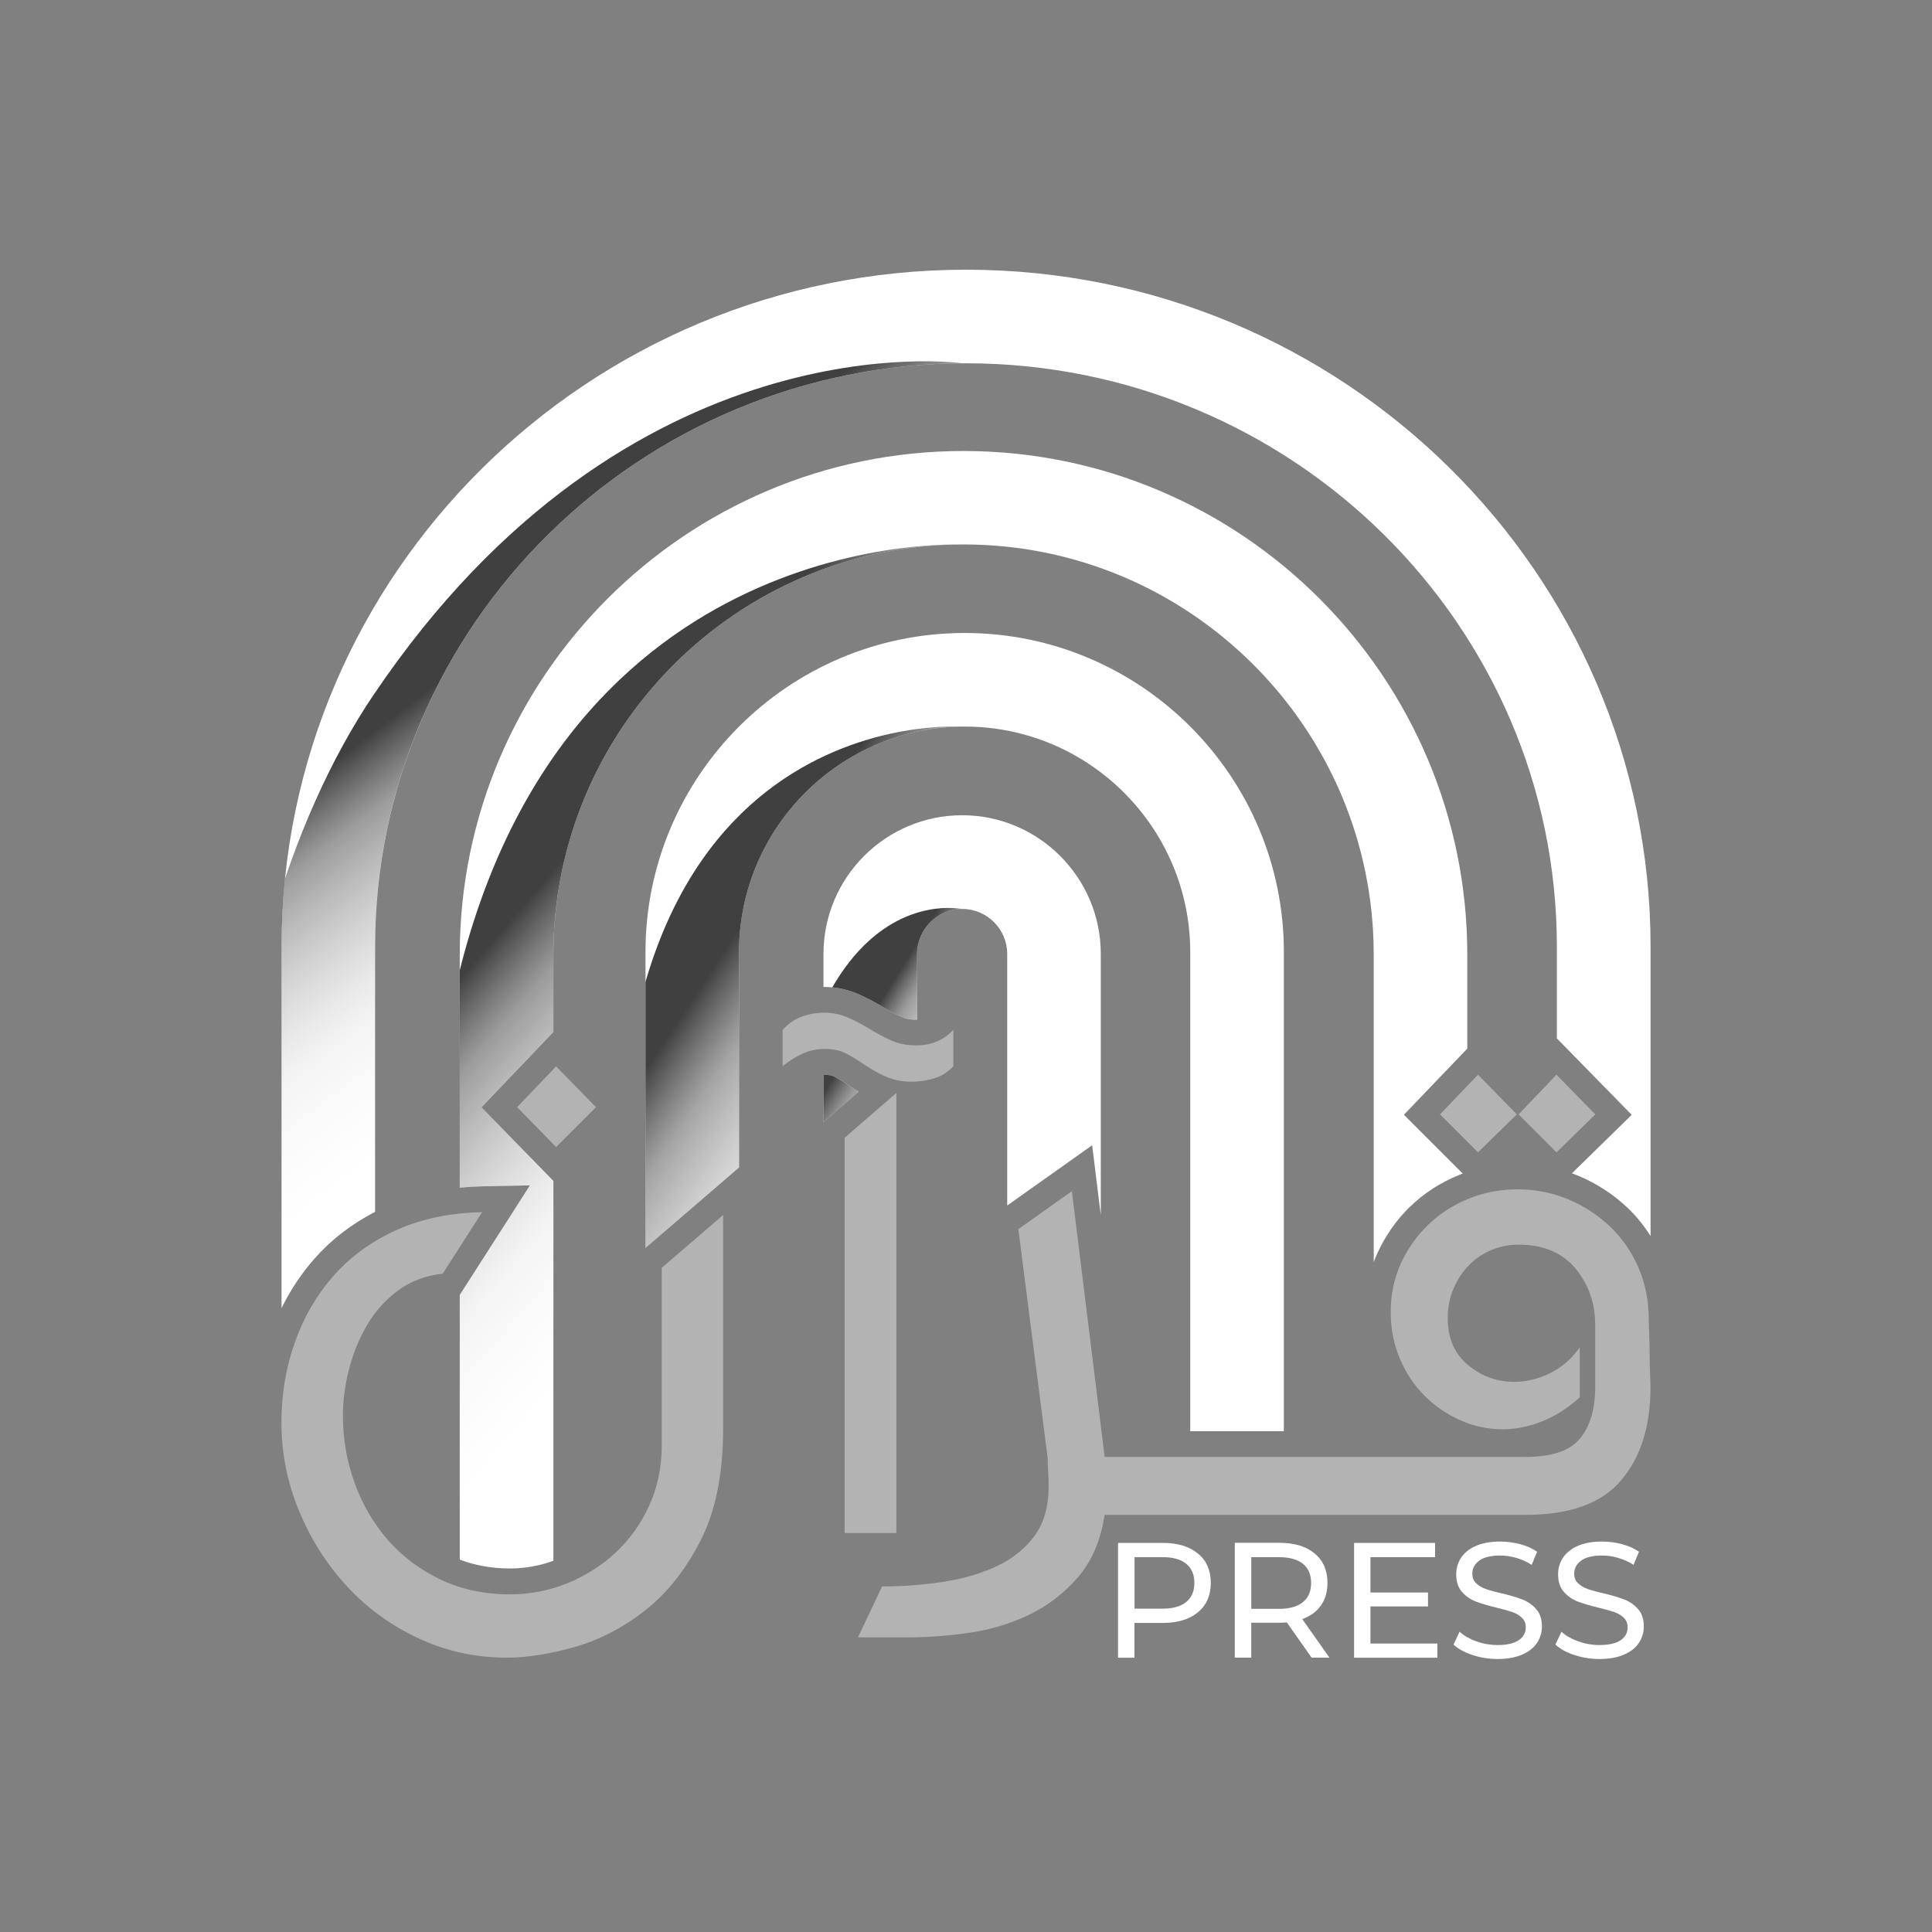 <?xml version="1.0" encoding="UTF-8"?>
<svg xmlns="http://www.w3.org/2000/svg" xmlns:xlink="http://www.w3.org/1999/xlink" viewBox="0 0 300 300">
  <rect x="0" y="0" width="300" height="300" fill="#808080" stroke="none"/>
  <defs>
    <style>.cls-1{fill:url(#linear-gradient-3);}.cls-1,.cls-2,.cls-3,.cls-4{mix-blend-mode:multiply;opacity:.86;}.cls-5{fill:#fff;}.cls-6{clip-path:url(#clippath-2);}.cls-7{isolation:isolate;}.cls-2{fill:url(#linear-gradient);}.cls-8{clip-path:url(#clippath-1);}.cls-3{fill:url(#linear-gradient-4);}.cls-4{fill:url(#linear-gradient-2);}.cls-9{clip-path:url(#clippath);}.cls-10{fill:none;}.cls-11{clip-path:url(#clippath-3);}.cls-12{fill:#b3b3b3;}</style>
    <clipPath id="clippath">
      <path class="cls-10" d="m48.84,195.42c-2.04,2.3-3.75,4.89-5.13,7.7v-56.11c0-57.97,47.68-105.13,106.29-105.13s106.29,47.16,106.29,105.13v44.92c-1.01-1.59-2.18-3.06-3.54-4.35-2.22-2.12-4.82-3.8-7.72-5.02-.31-.13-.63-.25-.95-.37l.39-.38,6.03-5.9,2.86-2.8-2.8-2.86-6.03-6.16-2.79-2.85v-14.23c0-49.96-41.16-90.6-91.75-90.6s-91.76,40.64-91.76,90.6v41.16c-3.65,1.88-6.81,4.31-9.41,7.25Z"></path>
    </clipPath>
    <linearGradient id="linear-gradient" x1="-846.03" y1="-514.6" x2="-681.49" y2="-467.27" gradientTransform="translate(-347.66 -736.02) rotate(-146.05) scale(1.18 1)" gradientUnits="userSpaceOnUse">
      <stop offset=".68" stop-color="#e0e0e0" stop-opacity="0"></stop>
      <stop offset=".77" stop-color="#bdbdbd" stop-opacity=".18"></stop>
      <stop offset=".9" stop-color="#5b5b5b" stop-opacity=".7"></stop>
      <stop offset=".95" stop-color="#212121"></stop>
    </linearGradient>
    <clipPath id="clippath-1">
      <path class="cls-10" d="m199.36,147.85c0-27.33-22.23-49.56-49.57-49.56s-49.56,22.23-49.56,49.56v45.92l9.46-8.13,5.07-4.36v-33.43c0-19.32,15.72-35.03,35.03-35.03s35.03,15.71,35.03,35.03v74.39h14.53v-74.39Z"></path>
    </clipPath>
    <linearGradient id="linear-gradient-2" x1="-740.54" y1="-754.17" x2="-607.55" y2="-704.91" gradientTransform="translate(-499.83 -637.16) rotate(-170.04) scale(1.18 1)" gradientUnits="userSpaceOnUse">
      <stop offset=".69" stop-color="#e0e0e0" stop-opacity="0"></stop>
      <stop offset=".78" stop-color="#bfbfbf" stop-opacity=".17"></stop>
      <stop offset=".91" stop-color="#616161" stop-opacity=".66"></stop>
      <stop offset=".97" stop-color="#212121"></stop>
    </linearGradient>
    <clipPath id="clippath-2">
      <path class="cls-10" d="m218.93,187.4c2.15-2.1,4.7-3.75,7.58-4.93.2-.08.41-.16.62-.24l-.46-.46-5.9-5.9-2.77-2.77,2.71-2.83,5.9-6.16,1.23-1.28v-14.58c0-43.13-35.09-78.22-78.22-78.22s-78.23,35.09-78.23,78.22v36.17c1.12-.11,2.25-.18,3.41-.21l7.49-.15-4.04,6.31-6.11,9.54-.75,1.16v41.1c2.36.91,4.98,1.38,7.82,1.38,2.31,0,4.57-.42,6.72-1.19v-58.98l-2.42-2.48-6.05-6.19-2.7-2.77,2.67-2.8,6.05-6.33,2.45-2.57v-12.01c0-35.12,28.57-63.69,63.69-63.69s63.69,28.57,63.69,63.69v47.77c.17-.47.35-.93.56-1.38,1.23-2.72,2.94-5.16,5.07-7.25Z"></path>
    </clipPath>
    <linearGradient id="linear-gradient-3" x1="-815.56" y1="-642.08" x2="-651.43" y2="-594.87" gradientTransform="translate(-425.21 -694.89) rotate(-157.99) scale(1.18 1)" xlink:href="#linear-gradient"></linearGradient>
    <clipPath id="clippath-3">
      <path class="cls-10" d="m133.33,169.5c-.37-.22-.75-.46-1.15-.71l-.05-.03-.05-.03c-.99-.68-1.86-1.22-2.59-1.58-.23-.11-.66-.25-1.43-.25-.06,0-.12.02-.18.02v7.32l.64-.56,4.8-4.16Zm.04-15.1c1.35.6,2.79,1.37,4.38,2.36,1.03.59,1.92,1.03,2.65,1.31.48.18,1.1.27,1.86.27.05,0,.1-.01.15-.01v-10.2c0-3.86,3.14-6.99,7-6.99s6.99,3.14,6.99,6.99v39.06l7.73-5.48,5.46-3.88.82,6.65.52,4.23v-40.59c0-11.87-9.66-21.53-21.53-21.53s-21.53,9.66-21.53,21.53v5.13s.03,0,.05,0c1.9,0,3.73.39,5.44,1.15Z"></path>
    </clipPath>
    <linearGradient id="linear-gradient-4" x1="-691.88" y1="-737.61" x2="-628.46" y2="-715.92" gradientTransform="translate(-499.83 -637.16) rotate(-170.04) scale(1.18 1)" xlink:href="#linear-gradient"></linearGradient>
  </defs>
  <g class="cls-7">
    <g id="Layer_1">
      <g>
        <g>
          <path class="cls-12" d="m102.75,196.87l9.54-8.2v33.1c0,7.06-1.17,12.87-3.5,17.44-2.34,4.57-5.22,8.2-8.65,10.88-3.43,2.68-7.08,4.57-10.96,5.67-3.88,1.09-7.36,1.64-10.43,1.64-4.87,0-9.45-.99-13.72-2.98-4.28-1.99-7.98-4.67-11.11-8.05-3.13-3.38-5.62-7.28-7.46-11.7-1.84-4.42-2.76-9.02-2.76-13.79,0-4.37.69-8.52,2.09-12.45,1.39-3.93,3.4-7.38,6.04-10.36,2.63-2.98,5.89-5.34,9.76-7.08,3.88-1.74,8.3-2.66,13.27-2.76l-6.11,9.54c-2.68.3-4.99,1.17-6.93,2.61-1.94,1.44-3.53,3.21-4.77,5.29-1.24,2.09-2.19,4.37-2.83,6.86-.65,2.49-.97,4.92-.97,7.31,0,3.58.6,7.03,1.79,10.36,1.19,3.33,2.91,6.29,5.14,8.87,2.24,2.58,4.97,4.64,8.2,6.19,3.23,1.54,6.83,2.31,10.81,2.31,3.08,0,6.04-.57,8.87-1.71,2.83-1.15,5.34-2.74,7.53-4.77,2.18-2.04,3.93-4.47,5.22-7.31,1.29-2.83,1.94-5.89,1.94-9.17v-27.73Zm-10.21-24.95l-6.19-6.33-6.05,6.33,6.05,6.19,6.19-6.19Zm46.65-2.21l-8.04,6.97v61.37h8.04v-68.33Zm-4.82-4.29c1.52.98,2.79,1.65,3.82,2.01,1.03.36,2.12.54,3.28.54,1.25,0,2.46-.18,3.62-.54,1.16-.35,2.14-.98,2.95-1.88v-5.63c-1.52,1.61-3.44,2.41-5.76,2.41-1.25,0-2.34-.18-3.28-.53-.94-.36-2.03-.89-3.28-1.61-1.43-.89-2.75-1.61-3.95-2.14-1.21-.54-2.48-.8-3.82-.8-1.16,0-2.3.2-3.42.6-1.12.4-2.12,1.09-3.01,2.08v5.63c.98-.8,2.01-1.45,3.08-1.94,1.07-.49,2.23-.74,3.48-.74s2.32.22,3.22.67c.89.45,1.92,1.07,3.08,1.88Zm113.35,7.62l-6.03-6.16-5.89,6.16,5.89,5.9,6.03-5.9Zm-12.19,0l-6.03-6.16-5.9,6.16,5.9,5.9,6.03-5.9Zm20.7,40.46c-.05-.89-.07-1.88-.07-2.95s-.02-2.12-.07-3.15c-.04-1.02-.07-1.85-.07-2.48,0-2.95-.54-5.65-1.61-8.11-1.07-2.46-2.55-4.58-4.42-6.37-1.88-1.78-4.04-3.19-6.5-4.22-2.46-1.02-5.07-1.54-7.84-1.54s-5.22.49-7.64,1.47c-2.41.98-4.51,2.34-6.3,4.09-1.79,1.74-3.19,3.75-4.22,6.03-1.03,2.28-1.54,4.76-1.54,7.44s.47,5,1.41,7.24c.94,2.24,2.21,4.15,3.82,5.76,1.61,1.61,3.46,2.88,5.56,3.82,2.1.94,4.31,1.41,6.63,1.41,1.96,0,3.97-.4,6.03-1.21,2.05-.8,4.02-2.05,5.9-3.75v-7.77c-1.25,1.79-2.79,3.13-4.62,4.02-1.83.9-3.69,1.34-5.56,1.34-2.68,0-5.07-.87-7.17-2.61-2.1-1.74-3.15-4.17-3.15-7.3,0-1.61.29-3.1.87-4.49.58-1.39,1.36-2.59,2.34-3.62.98-1.03,2.14-1.83,3.48-2.41,1.34-.58,2.77-.87,4.29-.87,3.84,0,6.79,1.23,8.84,3.68,2.05,2.46,3.08,5.38,3.08,8.78v9.65c0,3.4-.78,6.05-2.34,7.97-1.56,1.92-4.4,2.88-8.51,2.88h-65.32l-5.09-41.27-8.31,5.9,4.56,35.64c0,.63.02,1.3.07,2.01.04.72.07,1.47.07,2.28,0,3.13-.72,5.67-2.14,7.64-1.43,1.96-3.35,3.53-5.76,4.69-2.41,1.16-5.18,1.99-8.31,2.48-3.13.49-6.34.74-9.65.74l-3.75,7.91h7.77c2.86,0,5.94-.22,9.24-.67,3.3-.45,6.43-1.36,9.38-2.75,2.95-1.39,5.51-3.33,7.7-5.83,2.19-2.5,3.6-5.76,4.22-9.78h65.46c6.79,0,11.7-1.78,14.74-5.36,3.04-3.57,4.56-8.4,4.56-14.47,0-.35-.02-.98-.07-1.88Z"></path>
          <g>
            <path class="cls-5" d="m58.24,188.17v-41.16c0-49.96,41.16-90.6,91.76-90.6s91.75,40.64,91.75,90.6v14.23l2.79,2.85,6.03,6.16,2.8,2.86-2.86,2.8-6.03,5.9-.39.38c.32.12.63.24.95.37,2.9,1.21,5.49,2.9,7.72,5.02,1.36,1.29,2.52,2.76,3.54,4.35v-44.92c0-57.97-47.68-105.13-106.29-105.13s-106.29,47.16-106.29,105.13v56.11c1.38-2.81,3.09-5.39,5.13-7.7,2.6-2.94,5.75-5.37,9.41-7.25Z"></path>
            <path class="cls-5" d="m133.33,169.5c-.37-.22-.75-.46-1.15-.71l-.05-.03-.05-.03c-.99-.68-1.86-1.22-2.59-1.58-.23-.11-.66-.25-1.43-.25-.06,0-.12.02-.18.02v7.32l.64-.56,4.8-4.16Z"></path>
            <path class="cls-5" d="m199.36,147.85c0-27.33-22.23-49.56-49.57-49.56s-49.56,22.23-49.56,49.56v45.92l9.46-8.13,5.07-4.36v-33.43c0-19.32,15.72-35.03,35.03-35.03s35.03,15.71,35.03,35.03v74.39h14.53v-74.39Z"></path>
            <path class="cls-5" d="m218.93,187.4c2.15-2.1,4.7-3.75,7.58-4.93.2-.08.41-.16.62-.24l-.46-.46-5.9-5.9-2.77-2.77,2.71-2.83,5.9-6.16,1.23-1.28v-14.58c0-43.13-35.09-78.22-78.22-78.22s-78.23,35.09-78.23,78.22v36.17c1.12-.11,2.25-.18,3.41-.21l7.49-.15-4.04,6.31-6.11,9.54-.75,1.16v41.1c2.36.91,4.98,1.38,7.82,1.38,2.31,0,4.57-.42,6.72-1.19v-58.98l-2.42-2.48-6.05-6.19-2.7-2.77,2.67-2.8,6.05-6.33,2.45-2.57v-12.01c0-35.12,28.57-63.69,63.69-63.69s63.69,28.57,63.69,63.69v47.77c.17-.47.35-.93.56-1.38,1.23-2.72,2.94-5.16,5.07-7.25Z"></path>
            <path class="cls-5" d="m133.37,154.4c1.35.6,2.79,1.37,4.38,2.36,1.03.59,1.92,1.03,2.65,1.31.48.18,1.1.27,1.86.27.05,0,.1-.01.15-.01v-10.2c0-3.86,3.14-6.99,7-6.99s6.99,3.14,6.99,6.99v39.06l7.73-5.48,5.46-3.88.82,6.65.52,4.23v-40.59c0-11.87-9.66-21.53-21.53-21.53s-21.53,9.66-21.53,21.53v5.13s.03,0,.05,0c1.9,0,3.73.39,5.44,1.15Z"></path>
          </g>
          <g class="cls-9">
            <path class="cls-2" d="m57.98,107.94c39.75-59.04,91.43-51.53,91.43-51.53,0,0,118.66,102.17,79.57,160.22-26.35,39.13-113.87,71.85-160.03,40.77-46.16-31.08-37.32-110.34-10.97-149.47Z"></path>
          </g>
          <g class="cls-8">
            <path class="cls-4" d="m96.95,198.91c-7.58-90.57,52.46-86.07,52.46-86.07,0,0,43.58,102.02,31.47,170.95-8.16,46.46,40.87,48.29-13.94,38.67-54.81-9.62-66.07-76.55-70-123.56Z"></path>
          </g>
          <g class="cls-6">
            <path class="cls-1" d="m70.62,153.9c16.3-72.62,78.79-69.33,78.79-69.33,0,0,87.64,124.1,61.41,188.99-17.68,43.73-50.77,42.83-102.36,21.98-51.59-20.86-48.18-95.61-37.85-141.64Z"></path>
          </g>
          <g class="cls-11">
            <path class="cls-3" d="m121.5,223.73c-7.58-90.57,27.91-82.57,27.91-82.57,0,0,2.04,57.49,2.04,128.74-8.16,46.46-26.02.84-29.96-46.17Z"></path>
          </g>
        </g>
        <g>
          <path class="cls-5" d="m186.02,241.23c1.33,1.1,1.99,2.62,1.99,4.56s-.66,3.46-1.99,4.56c-1.32,1.1-3.14,1.66-5.45,1.66h-4.41v5.4h-2.55v-17.83h6.95c2.31,0,4.13.55,5.45,1.66Zm-1.83,7.53c.85-.69,1.27-1.68,1.27-2.97s-.42-2.28-1.27-2.97c-.85-.69-2.08-1.03-3.69-1.03h-4.33v8h4.33c1.61,0,2.84-.34,3.69-1.03Z"></path>
          <path class="cls-5" d="m203.67,257.41l-3.85-5.48c-.48.03-.85.05-1.12.05h-4.41v5.42h-2.55v-17.83h6.95c2.31,0,4.13.55,5.45,1.66,1.33,1.1,1.99,2.62,1.99,4.56,0,1.38-.34,2.55-1.02,3.51-.68.97-1.65,1.67-2.9,2.11l4.23,5.99h-2.78Zm-1.35-8.63c.85-.7,1.27-1.69,1.27-2.98s-.42-2.28-1.27-2.97c-.85-.69-2.08-1.03-3.69-1.03h-4.33v8.02h4.33c1.61,0,2.84-.35,3.69-1.04Z"></path>
          <path class="cls-5" d="m223.2,255.19v2.22h-12.94v-17.83h12.58v2.22h-10.04v5.48h8.94v2.17h-8.94v5.76h10.39Z"></path>
          <path class="cls-5" d="m228.64,256.99c-1.25-.42-2.23-.96-2.94-1.62l.94-1.99c.68.61,1.55,1.11,2.61,1.49,1.06.38,2.15.57,3.27.57,1.48,0,2.58-.25,3.31-.75.73-.5,1.09-1.17,1.09-2,0-.61-.2-1.11-.6-1.49-.4-.38-.89-.67-1.48-.88-.59-.2-1.41-.43-2.48-.69-1.34-.32-2.42-.65-3.25-.97-.82-.32-1.53-.82-2.11-1.49-.59-.67-.88-1.57-.88-2.71,0-.95.25-1.81.75-2.57.5-.76,1.26-1.38,2.28-1.83,1.02-.46,2.28-.69,3.8-.69,1.05,0,2.09.14,3.11.41,1.02.27,1.89.66,2.62,1.17l-.84,2.04c-.75-.48-1.54-.84-2.39-1.08-.85-.25-1.68-.37-2.5-.37-1.44,0-2.53.26-3.25.79s-1.08,1.21-1.08,2.04c0,.61.2,1.11.61,1.49.41.38.91.68,1.52.89.6.21,1.42.44,2.46.67,1.34.32,2.42.65,3.24.97.81.32,1.52.82,2.1,1.48.58.66.88,1.55.88,2.67,0,.93-.25,1.79-.76,2.56s-1.28,1.38-2.32,1.83c-1.04.45-2.31.68-3.82.68-1.34,0-2.64-.21-3.88-.62Z"></path>
          <path class="cls-5" d="m244.46,256.99c-1.25-.42-2.23-.96-2.94-1.62l.94-1.99c.68.61,1.55,1.11,2.61,1.49,1.06.38,2.15.57,3.27.57,1.48,0,2.58-.25,3.31-.75.73-.5,1.09-1.17,1.09-2,0-.61-.2-1.11-.6-1.49-.4-.38-.89-.67-1.48-.88-.59-.2-1.41-.43-2.48-.69-1.34-.32-2.42-.65-3.25-.97-.82-.32-1.53-.82-2.11-1.49-.59-.67-.88-1.57-.88-2.71,0-.95.25-1.81.75-2.57.5-.76,1.26-1.38,2.28-1.83,1.02-.46,2.28-.69,3.8-.69,1.05,0,2.09.14,3.11.41,1.02.27,1.89.66,2.62,1.17l-.84,2.04c-.75-.48-1.54-.84-2.39-1.08-.85-.25-1.68-.37-2.5-.37-1.44,0-2.53.26-3.25.79s-1.08,1.21-1.08,2.04c0,.61.2,1.11.61,1.49.41.38.91.68,1.52.89.6.21,1.42.44,2.46.67,1.34.32,2.42.65,3.24.97.81.32,1.52.82,2.1,1.48.58.66.88,1.55.88,2.67,0,.93-.25,1.79-.76,2.56s-1.28,1.38-2.32,1.83c-1.04.45-2.31.68-3.82.68-1.34,0-2.64-.21-3.88-.62Z"></path>
        </g>
      </g>
    </g>
  </g>
</svg>
